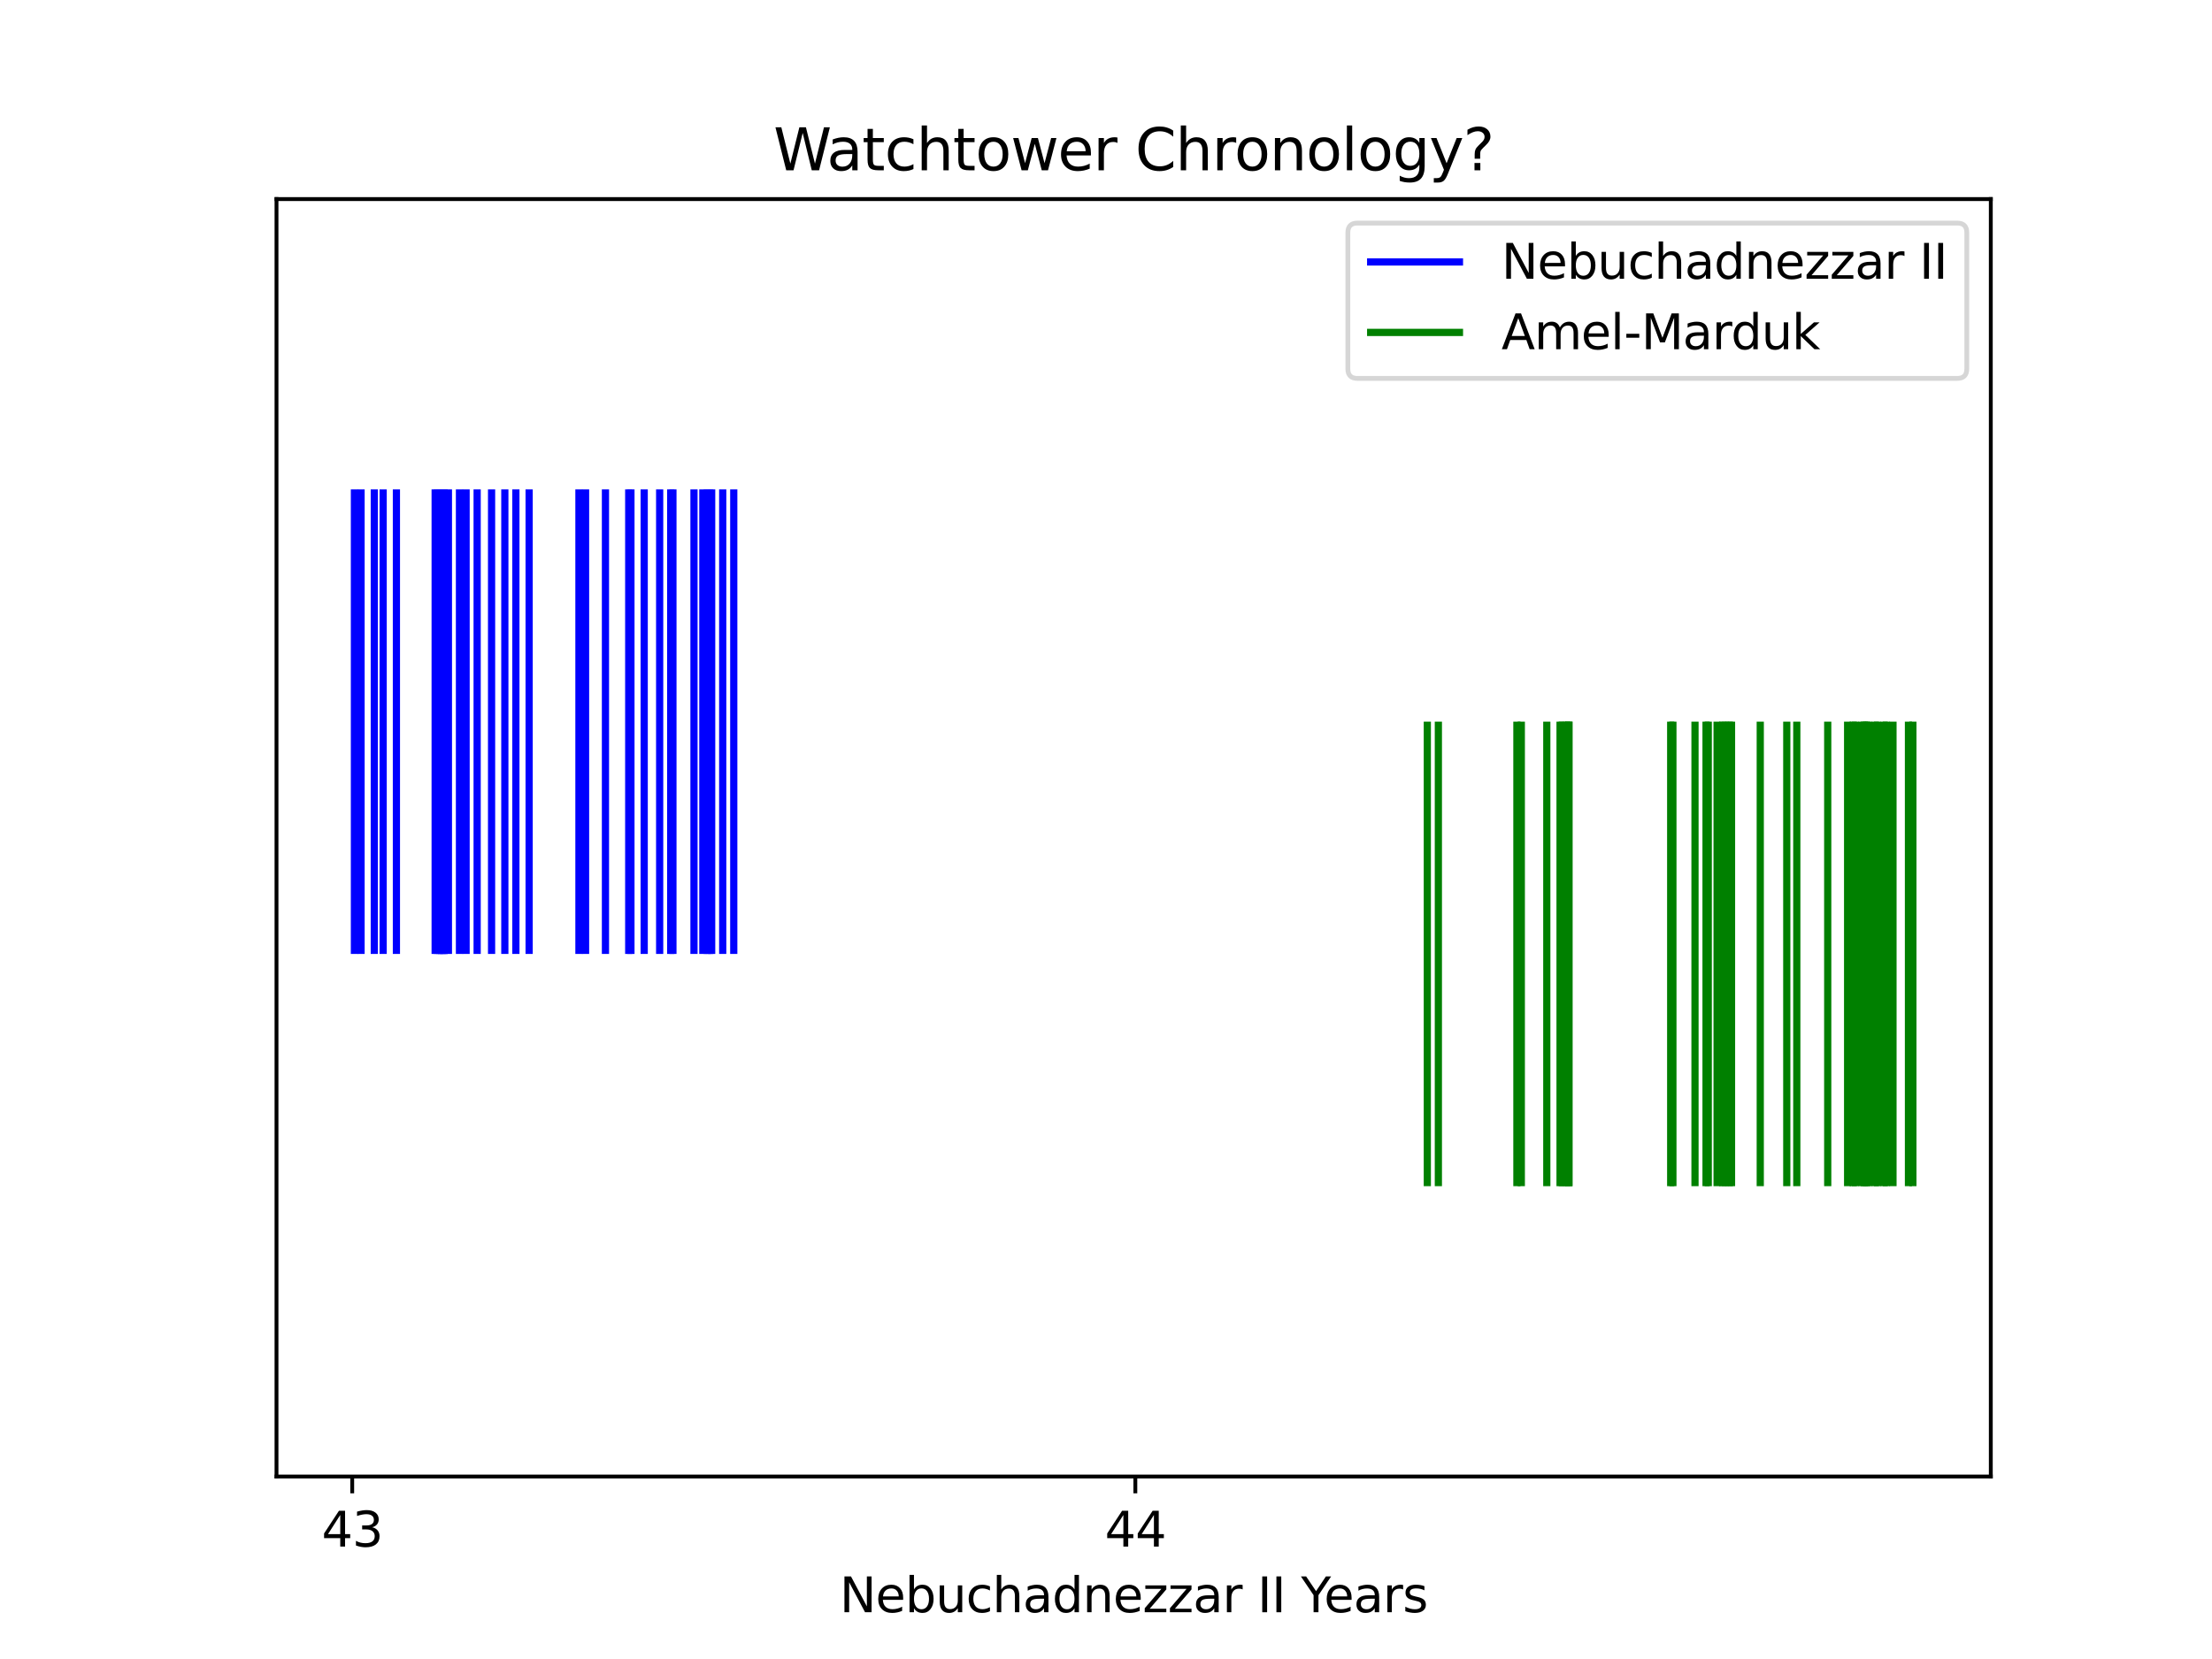 <?xml version="1.0" encoding="utf-8" standalone="no"?>
<!DOCTYPE svg PUBLIC "-//W3C//DTD SVG 1.1//EN"
  "http://www.w3.org/Graphics/SVG/1.1/DTD/svg11.dtd">
<svg xmlns:xlink="http://www.w3.org/1999/xlink" width="460.8pt" height="345.6pt" viewBox="0 0 460.8 345.6" xmlns="http://www.w3.org/2000/svg" version="1.1">
 <defs>
  <style type="text/css">*{stroke-linejoin: round; stroke-linecap: butt}</style>
 </defs>
 <g id="figure_1">
  <g id="patch_1">
   <path d="M 0 345.6 
L 460.8 345.6 
L 460.8 0 
L 0 0 
z
" style="fill: #ffffff"/>
  </g>
  <g id="axes_1">
   <g id="patch_2">
    <path d="M 57.6 307.584 
L 414.72 307.584 
L 414.72 41.472 
L 57.6 41.472 
z
" style="fill: #ffffff"/>
   </g>
   <g id="matplotlib.axis_1">
    <g id="xtick_1">
     <g id="line2d_1">
      <defs>
       <path id="mae2eba7a48" d="M 0 0 
L 0 3.5 
" style="stroke: #000000; stroke-width: 0.8"/>
      </defs>
      <g>
       <use xlink:href="#mae2eba7a48" x="73.372" y="307.584" style="stroke: #000000; stroke-width: 0.8"/>
      </g>
     </g>
     <g id="text_1">
      <!-- 43 -->
      <g transform="translate(67.01 322.182)scale(0.1 -0.1)">
       <defs>
        <path id="DejaVuSans-34" d="M 2419 4116 
L 825 1625 
L 2419 1625 
L 2419 4116 
z
M 2253 4666 
L 3047 4666 
L 3047 1625 
L 3713 1625 
L 3713 1100 
L 3047 1100 
L 3047 0 
L 2419 0 
L 2419 1100 
L 313 1100 
L 313 1709 
L 2253 4666 
z
" transform="scale(0.016)"/>
        <path id="DejaVuSans-33" d="M 2597 2516 
Q 3050 2419 3304 2112 
Q 3559 1806 3559 1356 
Q 3559 666 3084 287 
Q 2609 -91 1734 -91 
Q 1441 -91 1130 -33 
Q 819 25 488 141 
L 488 750 
Q 750 597 1062 519 
Q 1375 441 1716 441 
Q 2309 441 2620 675 
Q 2931 909 2931 1356 
Q 2931 1769 2642 2001 
Q 2353 2234 1838 2234 
L 1294 2234 
L 1294 2753 
L 1863 2753 
Q 2328 2753 2575 2939 
Q 2822 3125 2822 3475 
Q 2822 3834 2567 4026 
Q 2313 4219 1838 4219 
Q 1578 4219 1281 4162 
Q 984 4106 628 3988 
L 628 4550 
Q 988 4650 1302 4700 
Q 1616 4750 1894 4750 
Q 2613 4750 3031 4423 
Q 3450 4097 3450 3541 
Q 3450 3153 3228 2886 
Q 3006 2619 2597 2516 
z
" transform="scale(0.016)"/>
       </defs>
       <use xlink:href="#DejaVuSans-34"/>
       <use xlink:href="#DejaVuSans-33" x="63.623"/>
      </g>
     </g>
    </g>
    <g id="xtick_2">
     <g id="line2d_2">
      <g>
       <use xlink:href="#mae2eba7a48" x="236.512" y="307.584" style="stroke: #000000; stroke-width: 0.8"/>
      </g>
     </g>
     <g id="text_2">
      <!-- 44 -->
      <g transform="translate(230.15 322.182)scale(0.1 -0.1)">
       <use xlink:href="#DejaVuSans-34"/>
       <use xlink:href="#DejaVuSans-34" x="63.623"/>
      </g>
     </g>
    </g>
    <g id="text_3">
     <!-- Nebuchadnezzar II Years -->
     <g transform="translate(174.91 335.861)scale(0.1 -0.1)">
      <defs>
       <path id="DejaVuSans-4e" d="M 628 4666 
L 1478 4666 
L 3547 763 
L 3547 4666 
L 4159 4666 
L 4159 0 
L 3309 0 
L 1241 3903 
L 1241 0 
L 628 0 
L 628 4666 
z
" transform="scale(0.016)"/>
       <path id="DejaVuSans-65" d="M 3597 1894 
L 3597 1613 
L 953 1613 
Q 991 1019 1311 708 
Q 1631 397 2203 397 
Q 2534 397 2845 478 
Q 3156 559 3463 722 
L 3463 178 
Q 3153 47 2828 -22 
Q 2503 -91 2169 -91 
Q 1331 -91 842 396 
Q 353 884 353 1716 
Q 353 2575 817 3079 
Q 1281 3584 2069 3584 
Q 2775 3584 3186 3129 
Q 3597 2675 3597 1894 
z
M 3022 2063 
Q 3016 2534 2758 2815 
Q 2500 3097 2075 3097 
Q 1594 3097 1305 2825 
Q 1016 2553 972 2059 
L 3022 2063 
z
" transform="scale(0.016)"/>
       <path id="DejaVuSans-62" d="M 3116 1747 
Q 3116 2381 2855 2742 
Q 2594 3103 2138 3103 
Q 1681 3103 1420 2742 
Q 1159 2381 1159 1747 
Q 1159 1113 1420 752 
Q 1681 391 2138 391 
Q 2594 391 2855 752 
Q 3116 1113 3116 1747 
z
M 1159 2969 
Q 1341 3281 1617 3432 
Q 1894 3584 2278 3584 
Q 2916 3584 3314 3078 
Q 3713 2572 3713 1747 
Q 3713 922 3314 415 
Q 2916 -91 2278 -91 
Q 1894 -91 1617 61 
Q 1341 213 1159 525 
L 1159 0 
L 581 0 
L 581 4863 
L 1159 4863 
L 1159 2969 
z
" transform="scale(0.016)"/>
       <path id="DejaVuSans-75" d="M 544 1381 
L 544 3500 
L 1119 3500 
L 1119 1403 
Q 1119 906 1312 657 
Q 1506 409 1894 409 
Q 2359 409 2629 706 
Q 2900 1003 2900 1516 
L 2900 3500 
L 3475 3500 
L 3475 0 
L 2900 0 
L 2900 538 
Q 2691 219 2414 64 
Q 2138 -91 1772 -91 
Q 1169 -91 856 284 
Q 544 659 544 1381 
z
M 1991 3584 
L 1991 3584 
z
" transform="scale(0.016)"/>
       <path id="DejaVuSans-63" d="M 3122 3366 
L 3122 2828 
Q 2878 2963 2633 3030 
Q 2388 3097 2138 3097 
Q 1578 3097 1268 2742 
Q 959 2388 959 1747 
Q 959 1106 1268 751 
Q 1578 397 2138 397 
Q 2388 397 2633 464 
Q 2878 531 3122 666 
L 3122 134 
Q 2881 22 2623 -34 
Q 2366 -91 2075 -91 
Q 1284 -91 818 406 
Q 353 903 353 1747 
Q 353 2603 823 3093 
Q 1294 3584 2113 3584 
Q 2378 3584 2631 3529 
Q 2884 3475 3122 3366 
z
" transform="scale(0.016)"/>
       <path id="DejaVuSans-68" d="M 3513 2113 
L 3513 0 
L 2938 0 
L 2938 2094 
Q 2938 2591 2744 2837 
Q 2550 3084 2163 3084 
Q 1697 3084 1428 2787 
Q 1159 2491 1159 1978 
L 1159 0 
L 581 0 
L 581 4863 
L 1159 4863 
L 1159 2956 
Q 1366 3272 1645 3428 
Q 1925 3584 2291 3584 
Q 2894 3584 3203 3211 
Q 3513 2838 3513 2113 
z
" transform="scale(0.016)"/>
       <path id="DejaVuSans-61" d="M 2194 1759 
Q 1497 1759 1228 1600 
Q 959 1441 959 1056 
Q 959 750 1161 570 
Q 1363 391 1709 391 
Q 2188 391 2477 730 
Q 2766 1069 2766 1631 
L 2766 1759 
L 2194 1759 
z
M 3341 1997 
L 3341 0 
L 2766 0 
L 2766 531 
Q 2569 213 2275 61 
Q 1981 -91 1556 -91 
Q 1019 -91 701 211 
Q 384 513 384 1019 
Q 384 1609 779 1909 
Q 1175 2209 1959 2209 
L 2766 2209 
L 2766 2266 
Q 2766 2663 2505 2880 
Q 2244 3097 1772 3097 
Q 1472 3097 1187 3025 
Q 903 2953 641 2809 
L 641 3341 
Q 956 3463 1253 3523 
Q 1550 3584 1831 3584 
Q 2591 3584 2966 3190 
Q 3341 2797 3341 1997 
z
" transform="scale(0.016)"/>
       <path id="DejaVuSans-64" d="M 2906 2969 
L 2906 4863 
L 3481 4863 
L 3481 0 
L 2906 0 
L 2906 525 
Q 2725 213 2448 61 
Q 2172 -91 1784 -91 
Q 1150 -91 751 415 
Q 353 922 353 1747 
Q 353 2572 751 3078 
Q 1150 3584 1784 3584 
Q 2172 3584 2448 3432 
Q 2725 3281 2906 2969 
z
M 947 1747 
Q 947 1113 1208 752 
Q 1469 391 1925 391 
Q 2381 391 2643 752 
Q 2906 1113 2906 1747 
Q 2906 2381 2643 2742 
Q 2381 3103 1925 3103 
Q 1469 3103 1208 2742 
Q 947 2381 947 1747 
z
" transform="scale(0.016)"/>
       <path id="DejaVuSans-6e" d="M 3513 2113 
L 3513 0 
L 2938 0 
L 2938 2094 
Q 2938 2591 2744 2837 
Q 2550 3084 2163 3084 
Q 1697 3084 1428 2787 
Q 1159 2491 1159 1978 
L 1159 0 
L 581 0 
L 581 3500 
L 1159 3500 
L 1159 2956 
Q 1366 3272 1645 3428 
Q 1925 3584 2291 3584 
Q 2894 3584 3203 3211 
Q 3513 2838 3513 2113 
z
" transform="scale(0.016)"/>
       <path id="DejaVuSans-7a" d="M 353 3500 
L 3084 3500 
L 3084 2975 
L 922 459 
L 3084 459 
L 3084 0 
L 275 0 
L 275 525 
L 2438 3041 
L 353 3041 
L 353 3500 
z
" transform="scale(0.016)"/>
       <path id="DejaVuSans-72" d="M 2631 2963 
Q 2534 3019 2420 3045 
Q 2306 3072 2169 3072 
Q 1681 3072 1420 2755 
Q 1159 2438 1159 1844 
L 1159 0 
L 581 0 
L 581 3500 
L 1159 3500 
L 1159 2956 
Q 1341 3275 1631 3429 
Q 1922 3584 2338 3584 
Q 2397 3584 2469 3576 
Q 2541 3569 2628 3553 
L 2631 2963 
z
" transform="scale(0.016)"/>
       <path id="DejaVuSans-20" transform="scale(0.016)"/>
       <path id="DejaVuSans-49" d="M 628 4666 
L 1259 4666 
L 1259 0 
L 628 0 
L 628 4666 
z
" transform="scale(0.016)"/>
       <path id="DejaVuSans-59" d="M -13 4666 
L 666 4666 
L 1959 2747 
L 3244 4666 
L 3922 4666 
L 2272 2222 
L 2272 0 
L 1638 0 
L 1638 2222 
L -13 4666 
z
" transform="scale(0.016)"/>
       <path id="DejaVuSans-73" d="M 2834 3397 
L 2834 2853 
Q 2591 2978 2328 3040 
Q 2066 3103 1784 3103 
Q 1356 3103 1142 2972 
Q 928 2841 928 2578 
Q 928 2378 1081 2264 
Q 1234 2150 1697 2047 
L 1894 2003 
Q 2506 1872 2764 1633 
Q 3022 1394 3022 966 
Q 3022 478 2636 193 
Q 2250 -91 1575 -91 
Q 1294 -91 989 -36 
Q 684 19 347 128 
L 347 722 
Q 666 556 975 473 
Q 1284 391 1588 391 
Q 1994 391 2212 530 
Q 2431 669 2431 922 
Q 2431 1156 2273 1281 
Q 2116 1406 1581 1522 
L 1381 1569 
Q 847 1681 609 1914 
Q 372 2147 372 2553 
Q 372 3047 722 3315 
Q 1072 3584 1716 3584 
Q 2034 3584 2315 3537 
Q 2597 3491 2834 3397 
z
" transform="scale(0.016)"/>
      </defs>
      <use xlink:href="#DejaVuSans-4e"/>
      <use xlink:href="#DejaVuSans-65" x="74.805"/>
      <use xlink:href="#DejaVuSans-62" x="136.328"/>
      <use xlink:href="#DejaVuSans-75" x="199.805"/>
      <use xlink:href="#DejaVuSans-63" x="263.184"/>
      <use xlink:href="#DejaVuSans-68" x="318.164"/>
      <use xlink:href="#DejaVuSans-61" x="381.543"/>
      <use xlink:href="#DejaVuSans-64" x="442.822"/>
      <use xlink:href="#DejaVuSans-6e" x="506.299"/>
      <use xlink:href="#DejaVuSans-65" x="569.678"/>
      <use xlink:href="#DejaVuSans-7a" x="631.201"/>
      <use xlink:href="#DejaVuSans-7a" x="683.691"/>
      <use xlink:href="#DejaVuSans-61" x="736.182"/>
      <use xlink:href="#DejaVuSans-72" x="797.461"/>
      <use xlink:href="#DejaVuSans-20" x="838.574"/>
      <use xlink:href="#DejaVuSans-49" x="870.361"/>
      <use xlink:href="#DejaVuSans-49" x="899.854"/>
      <use xlink:href="#DejaVuSans-20" x="929.346"/>
      <use xlink:href="#DejaVuSans-59" x="961.133"/>
      <use xlink:href="#DejaVuSans-65" x="1008.967"/>
      <use xlink:href="#DejaVuSans-61" x="1070.49"/>
      <use xlink:href="#DejaVuSans-72" x="1131.77"/>
      <use xlink:href="#DejaVuSans-73" x="1172.883"/>
     </g>
    </g>
   </g>
   <g id="EventCollection_1">
    <path d="M 73.833 101.952 
L 73.833 198.72 
" clip-path="url(#pf484c4b8d6)" style="fill: none; stroke: #0000ff; stroke-width: 1.5"/>
    <path d="M 75.214 101.952 
L 75.214 198.72 
" clip-path="url(#pf484c4b8d6)" style="fill: none; stroke: #0000ff; stroke-width: 1.5"/>
    <path d="M 77.976 101.952 
L 77.976 198.72 
" clip-path="url(#pf484c4b8d6)" style="fill: none; stroke: #0000ff; stroke-width: 1.5"/>
    <path d="M 79.818 101.952 
L 79.818 198.72 
" clip-path="url(#pf484c4b8d6)" style="fill: none; stroke: #0000ff; stroke-width: 1.5"/>
    <path d="M 82.58 101.952 
L 82.58 198.72 
" clip-path="url(#pf484c4b8d6)" style="fill: none; stroke: #0000ff; stroke-width: 1.5"/>
    <path d="M 90.65 101.952 
L 90.65 198.72 
" clip-path="url(#pf484c4b8d6)" style="fill: none; stroke: #0000ff; stroke-width: 1.5"/>
    <path d="M 91.111 101.952 
L 91.111 198.72 
" clip-path="url(#pf484c4b8d6)" style="fill: none; stroke: #0000ff; stroke-width: 1.5"/>
    <path d="M 91.571 101.952 
L 91.571 198.72 
" clip-path="url(#pf484c4b8d6)" style="fill: none; stroke: #0000ff; stroke-width: 1.5"/>
    <path d="M 92.032 101.952 
L 92.032 198.72 
" clip-path="url(#pf484c4b8d6)" style="fill: none; stroke: #0000ff; stroke-width: 1.5"/>
    <path d="M 92.032 101.952 
L 92.032 198.72 
" clip-path="url(#pf484c4b8d6)" style="fill: none; stroke: #0000ff; stroke-width: 1.5"/>
    <path d="M 92.492 101.952 
L 92.492 198.72 
" clip-path="url(#pf484c4b8d6)" style="fill: none; stroke: #0000ff; stroke-width: 1.5"/>
    <path d="M 92.492 101.952 
L 92.492 198.72 
" clip-path="url(#pf484c4b8d6)" style="fill: none; stroke: #0000ff; stroke-width: 1.5"/>
    <path d="M 93.413 101.952 
L 93.413 198.72 
" clip-path="url(#pf484c4b8d6)" style="fill: none; stroke: #0000ff; stroke-width: 1.5"/>
    <path d="M 95.715 101.952 
L 95.715 198.72 
" clip-path="url(#pf484c4b8d6)" style="fill: none; stroke: #0000ff; stroke-width: 1.5"/>
    <path d="M 97.096 101.952 
L 97.096 198.72 
" clip-path="url(#pf484c4b8d6)" style="fill: none; stroke: #0000ff; stroke-width: 1.5"/>
    <path d="M 99.398 101.952 
L 99.398 198.72 
" clip-path="url(#pf484c4b8d6)" style="fill: none; stroke: #0000ff; stroke-width: 1.5"/>
    <path d="M 102.404 101.952 
L 102.404 198.72 
" clip-path="url(#pf484c4b8d6)" style="fill: none; stroke: #0000ff; stroke-width: 1.5"/>
    <path d="M 105.166 101.952 
L 105.166 198.72 
" clip-path="url(#pf484c4b8d6)" style="fill: none; stroke: #0000ff; stroke-width: 1.5"/>
    <path d="M 107.468 101.952 
L 107.468 198.72 
" clip-path="url(#pf484c4b8d6)" style="fill: none; stroke: #0000ff; stroke-width: 1.5"/>
    <path d="M 110.23 101.952 
L 110.23 198.72 
" clip-path="url(#pf484c4b8d6)" style="fill: none; stroke: #0000ff; stroke-width: 1.5"/>
    <path d="M 120.603 101.952 
L 120.603 198.72 
" clip-path="url(#pf484c4b8d6)" style="fill: none; stroke: #0000ff; stroke-width: 1.5"/>
    <path d="M 121.984 101.952 
L 121.984 198.72 
" clip-path="url(#pf484c4b8d6)" style="fill: none; stroke: #0000ff; stroke-width: 1.5"/>
    <path d="M 126.127 101.952 
L 126.127 198.72 
" clip-path="url(#pf484c4b8d6)" style="fill: none; stroke: #0000ff; stroke-width: 1.5"/>
    <path d="M 130.975 101.952 
L 130.975 198.72 
" clip-path="url(#pf484c4b8d6)" style="fill: none; stroke: #0000ff; stroke-width: 1.5"/>
    <path d="M 131.435 101.952 
L 131.435 198.72 
" clip-path="url(#pf484c4b8d6)" style="fill: none; stroke: #0000ff; stroke-width: 1.5"/>
    <path d="M 134.198 101.952 
L 134.198 198.72 
" clip-path="url(#pf484c4b8d6)" style="fill: none; stroke: #0000ff; stroke-width: 1.5"/>
    <path d="M 137.42 101.952 
L 137.42 198.72 
" clip-path="url(#pf484c4b8d6)" style="fill: none; stroke: #0000ff; stroke-width: 1.5"/>
    <path d="M 139.722 101.952 
L 139.722 198.72 
" clip-path="url(#pf484c4b8d6)" style="fill: none; stroke: #0000ff; stroke-width: 1.5"/>
    <path d="M 140.183 101.952 
L 140.183 198.72 
" clip-path="url(#pf484c4b8d6)" style="fill: none; stroke: #0000ff; stroke-width: 1.5"/>
    <path d="M 144.57 101.952 
L 144.57 198.72 
" clip-path="url(#pf484c4b8d6)" style="fill: none; stroke: #0000ff; stroke-width: 1.5"/>
    <path d="M 146.411 101.952 
L 146.411 198.72 
" clip-path="url(#pf484c4b8d6)" style="fill: none; stroke: #0000ff; stroke-width: 1.5"/>
    <path d="M 147.332 101.952 
L 147.332 198.72 
" clip-path="url(#pf484c4b8d6)" style="fill: none; stroke: #0000ff; stroke-width: 1.5"/>
    <path d="M 147.793 101.952 
L 147.793 198.72 
" clip-path="url(#pf484c4b8d6)" style="fill: none; stroke: #0000ff; stroke-width: 1.5"/>
    <path d="M 148.253 101.952 
L 148.253 198.72 
" clip-path="url(#pf484c4b8d6)" style="fill: none; stroke: #0000ff; stroke-width: 1.5"/>
    <path d="M 150.555 101.952 
L 150.555 198.72 
" clip-path="url(#pf484c4b8d6)" style="fill: none; stroke: #0000ff; stroke-width: 1.5"/>
    <path d="M 152.857 101.952 
L 152.857 198.72 
" clip-path="url(#pf484c4b8d6)" style="fill: none; stroke: #0000ff; stroke-width: 1.5"/>
   </g>
   <g id="EventCollection_2">
    <path d="M 297.337 150.336 
L 297.337 247.104 
" clip-path="url(#pf484c4b8d6)" style="fill: none; stroke: #008000; stroke-width: 1.5"/>
    <path d="M 299.639 150.336 
L 299.639 247.104 
" clip-path="url(#pf484c4b8d6)" style="fill: none; stroke: #008000; stroke-width: 1.5"/>
    <path d="M 315.997 150.336 
L 315.997 247.104 
" clip-path="url(#pf484c4b8d6)" style="fill: none; stroke: #008000; stroke-width: 1.5"/>
    <path d="M 316.917 150.336 
L 316.917 247.104 
" clip-path="url(#pf484c4b8d6)" style="fill: none; stroke: #008000; stroke-width: 1.5"/>
    <path d="M 322.226 150.336 
L 322.226 247.104 
" clip-path="url(#pf484c4b8d6)" style="fill: none; stroke: #008000; stroke-width: 1.5"/>
    <path d="M 324.988 150.336 
L 324.988 247.104 
" clip-path="url(#pf484c4b8d6)" style="fill: none; stroke: #008000; stroke-width: 1.5"/>
    <path d="M 325.448 150.336 
L 325.448 247.104 
" clip-path="url(#pf484c4b8d6)" style="fill: none; stroke: #008000; stroke-width: 1.5"/>
    <path d="M 326.369 150.336 
L 326.369 247.104 
" clip-path="url(#pf484c4b8d6)" style="fill: none; stroke: #008000; stroke-width: 1.5"/>
    <path d="M 326.829 150.336 
L 326.829 247.104 
" clip-path="url(#pf484c4b8d6)" style="fill: none; stroke: #008000; stroke-width: 1.5"/>
    <path d="M 326.829 150.336 
L 326.829 247.104 
" clip-path="url(#pf484c4b8d6)" style="fill: none; stroke: #008000; stroke-width: 1.5"/>
    <path d="M 348.034 150.336 
L 348.034 247.104 
" clip-path="url(#pf484c4b8d6)" style="fill: none; stroke: #008000; stroke-width: 1.5"/>
    <path d="M 348.495 150.336 
L 348.495 247.104 
" clip-path="url(#pf484c4b8d6)" style="fill: none; stroke: #008000; stroke-width: 1.5"/>
    <path d="M 353.099 150.336 
L 353.099 247.104 
" clip-path="url(#pf484c4b8d6)" style="fill: none; stroke: #008000; stroke-width: 1.5"/>
    <path d="M 355.4 150.336 
L 355.4 247.104 
" clip-path="url(#pf484c4b8d6)" style="fill: none; stroke: #008000; stroke-width: 1.5"/>
    <path d="M 355.861 150.336 
L 355.861 247.104 
" clip-path="url(#pf484c4b8d6)" style="fill: none; stroke: #008000; stroke-width: 1.5"/>
    <path d="M 357.702 150.336 
L 357.702 247.104 
" clip-path="url(#pf484c4b8d6)" style="fill: none; stroke: #008000; stroke-width: 1.5"/>
    <path d="M 358.867 150.336 
L 358.867 247.104 
" clip-path="url(#pf484c4b8d6)" style="fill: none; stroke: #008000; stroke-width: 1.5"/>
    <path d="M 359.327 150.336 
L 359.327 247.104 
" clip-path="url(#pf484c4b8d6)" style="fill: none; stroke: #008000; stroke-width: 1.5"/>
    <path d="M 360.248 150.336 
L 360.248 247.104 
" clip-path="url(#pf484c4b8d6)" style="fill: none; stroke: #008000; stroke-width: 1.5"/>
    <path d="M 360.709 150.336 
L 360.709 247.104 
" clip-path="url(#pf484c4b8d6)" style="fill: none; stroke: #008000; stroke-width: 1.5"/>
    <path d="M 366.694 150.336 
L 366.694 247.104 
" clip-path="url(#pf484c4b8d6)" style="fill: none; stroke: #008000; stroke-width: 1.5"/>
    <path d="M 372.218 150.336 
L 372.218 247.104 
" clip-path="url(#pf484c4b8d6)" style="fill: none; stroke: #008000; stroke-width: 1.5"/>
    <path d="M 374.304 150.336 
L 374.304 247.104 
" clip-path="url(#pf484c4b8d6)" style="fill: none; stroke: #008000; stroke-width: 1.5"/>
    <path d="M 380.749 150.336 
L 380.749 247.104 
" clip-path="url(#pf484c4b8d6)" style="fill: none; stroke: #008000; stroke-width: 1.5"/>
    <path d="M 384.892 150.336 
L 384.892 247.104 
" clip-path="url(#pf484c4b8d6)" style="fill: none; stroke: #008000; stroke-width: 1.5"/>
    <path d="M 386.057 150.336 
L 386.057 247.104 
" clip-path="url(#pf484c4b8d6)" style="fill: none; stroke: #008000; stroke-width: 1.5"/>
    <path d="M 386.517 150.336 
L 386.517 247.104 
" clip-path="url(#pf484c4b8d6)" style="fill: none; stroke: #008000; stroke-width: 1.5"/>
    <path d="M 387.899 150.336 
L 387.899 247.104 
" clip-path="url(#pf484c4b8d6)" style="fill: none; stroke: #008000; stroke-width: 1.5"/>
    <path d="M 388.359 150.336 
L 388.359 247.104 
" clip-path="url(#pf484c4b8d6)" style="fill: none; stroke: #008000; stroke-width: 1.5"/>
    <path d="M 388.819 150.336 
L 388.819 247.104 
" clip-path="url(#pf484c4b8d6)" style="fill: none; stroke: #008000; stroke-width: 1.5"/>
    <path d="M 389.28 150.336 
L 389.28 247.104 
" clip-path="url(#pf484c4b8d6)" style="fill: none; stroke: #008000; stroke-width: 1.5"/>
    <path d="M 390.661 150.336 
L 390.661 247.104 
" clip-path="url(#pf484c4b8d6)" style="fill: none; stroke: #008000; stroke-width: 1.5"/>
    <path d="M 391.121 150.336 
L 391.121 247.104 
" clip-path="url(#pf484c4b8d6)" style="fill: none; stroke: #008000; stroke-width: 1.5"/>
    <path d="M 392.502 150.336 
L 392.502 247.104 
" clip-path="url(#pf484c4b8d6)" style="fill: none; stroke: #008000; stroke-width: 1.5"/>
    <path d="M 392.963 150.336 
L 392.963 247.104 
" clip-path="url(#pf484c4b8d6)" style="fill: none; stroke: #008000; stroke-width: 1.5"/>
    <path d="M 394.344 150.336 
L 394.344 247.104 
" clip-path="url(#pf484c4b8d6)" style="fill: none; stroke: #008000; stroke-width: 1.5"/>
    <path d="M 397.567 150.336 
L 397.567 247.104 
" clip-path="url(#pf484c4b8d6)" style="fill: none; stroke: #008000; stroke-width: 1.5"/>
    <path d="M 398.487 150.336 
L 398.487 247.104 
" clip-path="url(#pf484c4b8d6)" style="fill: none; stroke: #008000; stroke-width: 1.5"/>
   </g>
   <g id="patch_3">
    <path d="M 57.6 307.584 
L 57.6 41.472 
" style="fill: none; stroke: #000000; stroke-width: 0.8; stroke-linejoin: miter; stroke-linecap: square"/>
   </g>
   <g id="patch_4">
    <path d="M 414.72 307.584 
L 414.72 41.472 
" style="fill: none; stroke: #000000; stroke-width: 0.8; stroke-linejoin: miter; stroke-linecap: square"/>
   </g>
   <g id="patch_5">
    <path d="M 57.6 307.584 
L 414.72 307.584 
" style="fill: none; stroke: #000000; stroke-width: 0.8; stroke-linejoin: miter; stroke-linecap: square"/>
   </g>
   <g id="patch_6">
    <path d="M 57.6 41.472 
L 414.72 41.472 
" style="fill: none; stroke: #000000; stroke-width: 0.8; stroke-linejoin: miter; stroke-linecap: square"/>
   </g>
   <g id="text_4">
    <!-- Watchtower Chronology? -->
    <g transform="translate(161.132 35.472)scale(0.12 -0.12)">
     <defs>
      <path id="DejaVuSans-57" d="M 213 4666 
L 850 4666 
L 1831 722 
L 2809 4666 
L 3519 4666 
L 4500 722 
L 5478 4666 
L 6119 4666 
L 4947 0 
L 4153 0 
L 3169 4050 
L 2175 0 
L 1381 0 
L 213 4666 
z
" transform="scale(0.016)"/>
      <path id="DejaVuSans-74" d="M 1172 4494 
L 1172 3500 
L 2356 3500 
L 2356 3053 
L 1172 3053 
L 1172 1153 
Q 1172 725 1289 603 
Q 1406 481 1766 481 
L 2356 481 
L 2356 0 
L 1766 0 
Q 1100 0 847 248 
Q 594 497 594 1153 
L 594 3053 
L 172 3053 
L 172 3500 
L 594 3500 
L 594 4494 
L 1172 4494 
z
" transform="scale(0.016)"/>
      <path id="DejaVuSans-6f" d="M 1959 3097 
Q 1497 3097 1228 2736 
Q 959 2375 959 1747 
Q 959 1119 1226 758 
Q 1494 397 1959 397 
Q 2419 397 2687 759 
Q 2956 1122 2956 1747 
Q 2956 2369 2687 2733 
Q 2419 3097 1959 3097 
z
M 1959 3584 
Q 2709 3584 3137 3096 
Q 3566 2609 3566 1747 
Q 3566 888 3137 398 
Q 2709 -91 1959 -91 
Q 1206 -91 779 398 
Q 353 888 353 1747 
Q 353 2609 779 3096 
Q 1206 3584 1959 3584 
z
" transform="scale(0.016)"/>
      <path id="DejaVuSans-77" d="M 269 3500 
L 844 3500 
L 1563 769 
L 2278 3500 
L 2956 3500 
L 3675 769 
L 4391 3500 
L 4966 3500 
L 4050 0 
L 3372 0 
L 2619 2869 
L 1863 0 
L 1184 0 
L 269 3500 
z
" transform="scale(0.016)"/>
      <path id="DejaVuSans-43" d="M 4122 4306 
L 4122 3641 
Q 3803 3938 3442 4084 
Q 3081 4231 2675 4231 
Q 1875 4231 1450 3742 
Q 1025 3253 1025 2328 
Q 1025 1406 1450 917 
Q 1875 428 2675 428 
Q 3081 428 3442 575 
Q 3803 722 4122 1019 
L 4122 359 
Q 3791 134 3420 21 
Q 3050 -91 2638 -91 
Q 1578 -91 968 557 
Q 359 1206 359 2328 
Q 359 3453 968 4101 
Q 1578 4750 2638 4750 
Q 3056 4750 3426 4639 
Q 3797 4528 4122 4306 
z
" transform="scale(0.016)"/>
      <path id="DejaVuSans-6c" d="M 603 4863 
L 1178 4863 
L 1178 0 
L 603 0 
L 603 4863 
z
" transform="scale(0.016)"/>
      <path id="DejaVuSans-67" d="M 2906 1791 
Q 2906 2416 2648 2759 
Q 2391 3103 1925 3103 
Q 1463 3103 1205 2759 
Q 947 2416 947 1791 
Q 947 1169 1205 825 
Q 1463 481 1925 481 
Q 2391 481 2648 825 
Q 2906 1169 2906 1791 
z
M 3481 434 
Q 3481 -459 3084 -895 
Q 2688 -1331 1869 -1331 
Q 1566 -1331 1297 -1286 
Q 1028 -1241 775 -1147 
L 775 -588 
Q 1028 -725 1275 -790 
Q 1522 -856 1778 -856 
Q 2344 -856 2625 -561 
Q 2906 -266 2906 331 
L 2906 616 
Q 2728 306 2450 153 
Q 2172 0 1784 0 
Q 1141 0 747 490 
Q 353 981 353 1791 
Q 353 2603 747 3093 
Q 1141 3584 1784 3584 
Q 2172 3584 2450 3431 
Q 2728 3278 2906 2969 
L 2906 3500 
L 3481 3500 
L 3481 434 
z
" transform="scale(0.016)"/>
      <path id="DejaVuSans-79" d="M 2059 -325 
Q 1816 -950 1584 -1140 
Q 1353 -1331 966 -1331 
L 506 -1331 
L 506 -850 
L 844 -850 
Q 1081 -850 1212 -737 
Q 1344 -625 1503 -206 
L 1606 56 
L 191 3500 
L 800 3500 
L 1894 763 
L 2988 3500 
L 3597 3500 
L 2059 -325 
z
" transform="scale(0.016)"/>
      <path id="DejaVuSans-3f" d="M 1222 794 
L 1856 794 
L 1856 0 
L 1222 0 
L 1222 794 
z
M 1838 1253 
L 1241 1253 
L 1241 1734 
Q 1241 2050 1328 2253 
Q 1416 2456 1697 2725 
L 1978 3003 
Q 2156 3169 2236 3316 
Q 2316 3463 2316 3616 
Q 2316 3894 2111 4066 
Q 1906 4238 1569 4238 
Q 1322 4238 1042 4128 
Q 763 4019 459 3809 
L 459 4397 
Q 753 4575 1054 4662 
Q 1356 4750 1678 4750 
Q 2253 4750 2601 4447 
Q 2950 4144 2950 3647 
Q 2950 3409 2837 3195 
Q 2725 2981 2444 2713 
L 2169 2444 
Q 2022 2297 1961 2214 
Q 1900 2131 1875 2053 
Q 1856 1988 1847 1894 
Q 1838 1800 1838 1638 
L 1838 1253 
z
" transform="scale(0.016)"/>
     </defs>
     <use xlink:href="#DejaVuSans-57"/>
     <use xlink:href="#DejaVuSans-61" x="92.502"/>
     <use xlink:href="#DejaVuSans-74" x="153.781"/>
     <use xlink:href="#DejaVuSans-63" x="192.99"/>
     <use xlink:href="#DejaVuSans-68" x="247.971"/>
     <use xlink:href="#DejaVuSans-74" x="311.35"/>
     <use xlink:href="#DejaVuSans-6f" x="350.559"/>
     <use xlink:href="#DejaVuSans-77" x="411.74"/>
     <use xlink:href="#DejaVuSans-65" x="493.527"/>
     <use xlink:href="#DejaVuSans-72" x="555.051"/>
     <use xlink:href="#DejaVuSans-20" x="596.164"/>
     <use xlink:href="#DejaVuSans-43" x="627.951"/>
     <use xlink:href="#DejaVuSans-68" x="697.775"/>
     <use xlink:href="#DejaVuSans-72" x="761.154"/>
     <use xlink:href="#DejaVuSans-6f" x="800.018"/>
     <use xlink:href="#DejaVuSans-6e" x="861.199"/>
     <use xlink:href="#DejaVuSans-6f" x="924.578"/>
     <use xlink:href="#DejaVuSans-6c" x="985.76"/>
     <use xlink:href="#DejaVuSans-6f" x="1013.543"/>
     <use xlink:href="#DejaVuSans-67" x="1074.725"/>
     <use xlink:href="#DejaVuSans-79" x="1138.201"/>
     <use xlink:href="#DejaVuSans-3f" x="1197.381"/>
    </g>
   </g>
   <g id="legend_1">
    <g id="patch_7">
     <path d="M 282.783 78.828 
L 407.72 78.828 
Q 409.72 78.828 409.72 76.828 
L 409.72 48.472 
Q 409.72 46.472 407.72 46.472 
L 282.783 46.472 
Q 280.783 46.472 280.783 48.472 
L 280.783 76.828 
Q 280.783 78.828 282.783 78.828 
z
" style="fill: #ffffff; opacity: 0.8; stroke: #cccccc; stroke-linejoin: miter"/>
    </g>
    <g id="line2d_3">
     <path d="M 284.783 54.57 
L 304.783 54.57 
" style="fill: none; stroke: #0000ff; stroke-width: 1.5"/>
    </g>
    <g id="text_5">
     <!-- Nebuchadnezzar II -->
     <g transform="translate(312.783 58.07)scale(0.1 -0.1)">
      <use xlink:href="#DejaVuSans-4e"/>
      <use xlink:href="#DejaVuSans-65" x="74.805"/>
      <use xlink:href="#DejaVuSans-62" x="136.328"/>
      <use xlink:href="#DejaVuSans-75" x="199.805"/>
      <use xlink:href="#DejaVuSans-63" x="263.184"/>
      <use xlink:href="#DejaVuSans-68" x="318.164"/>
      <use xlink:href="#DejaVuSans-61" x="381.543"/>
      <use xlink:href="#DejaVuSans-64" x="442.822"/>
      <use xlink:href="#DejaVuSans-6e" x="506.299"/>
      <use xlink:href="#DejaVuSans-65" x="569.678"/>
      <use xlink:href="#DejaVuSans-7a" x="631.201"/>
      <use xlink:href="#DejaVuSans-7a" x="683.691"/>
      <use xlink:href="#DejaVuSans-61" x="736.182"/>
      <use xlink:href="#DejaVuSans-72" x="797.461"/>
      <use xlink:href="#DejaVuSans-20" x="838.574"/>
      <use xlink:href="#DejaVuSans-49" x="870.361"/>
      <use xlink:href="#DejaVuSans-49" x="899.854"/>
     </g>
    </g>
    <g id="line2d_4">
     <path d="M 284.783 69.249 
L 304.783 69.249 
" style="fill: none; stroke: #008000; stroke-width: 1.5"/>
    </g>
    <g id="text_6">
     <!-- Amel-Marduk -->
     <g transform="translate(312.783 72.749)scale(0.1 -0.1)">
      <defs>
       <path id="DejaVuSans-41" d="M 2188 4044 
L 1331 1722 
L 3047 1722 
L 2188 4044 
z
M 1831 4666 
L 2547 4666 
L 4325 0 
L 3669 0 
L 3244 1197 
L 1141 1197 
L 716 0 
L 50 0 
L 1831 4666 
z
" transform="scale(0.016)"/>
       <path id="DejaVuSans-6d" d="M 3328 2828 
Q 3544 3216 3844 3400 
Q 4144 3584 4550 3584 
Q 5097 3584 5394 3201 
Q 5691 2819 5691 2113 
L 5691 0 
L 5113 0 
L 5113 2094 
Q 5113 2597 4934 2840 
Q 4756 3084 4391 3084 
Q 3944 3084 3684 2787 
Q 3425 2491 3425 1978 
L 3425 0 
L 2847 0 
L 2847 2094 
Q 2847 2600 2669 2842 
Q 2491 3084 2119 3084 
Q 1678 3084 1418 2786 
Q 1159 2488 1159 1978 
L 1159 0 
L 581 0 
L 581 3500 
L 1159 3500 
L 1159 2956 
Q 1356 3278 1631 3431 
Q 1906 3584 2284 3584 
Q 2666 3584 2933 3390 
Q 3200 3197 3328 2828 
z
" transform="scale(0.016)"/>
       <path id="DejaVuSans-2d" d="M 313 2009 
L 1997 2009 
L 1997 1497 
L 313 1497 
L 313 2009 
z
" transform="scale(0.016)"/>
       <path id="DejaVuSans-4d" d="M 628 4666 
L 1569 4666 
L 2759 1491 
L 3956 4666 
L 4897 4666 
L 4897 0 
L 4281 0 
L 4281 4097 
L 3078 897 
L 2444 897 
L 1241 4097 
L 1241 0 
L 628 0 
L 628 4666 
z
" transform="scale(0.016)"/>
       <path id="DejaVuSans-6b" d="M 581 4863 
L 1159 4863 
L 1159 1991 
L 2875 3500 
L 3609 3500 
L 1753 1863 
L 3688 0 
L 2938 0 
L 1159 1709 
L 1159 0 
L 581 0 
L 581 4863 
z
" transform="scale(0.016)"/>
      </defs>
      <use xlink:href="#DejaVuSans-41"/>
      <use xlink:href="#DejaVuSans-6d" x="68.408"/>
      <use xlink:href="#DejaVuSans-65" x="165.82"/>
      <use xlink:href="#DejaVuSans-6c" x="227.344"/>
      <use xlink:href="#DejaVuSans-2d" x="255.127"/>
      <use xlink:href="#DejaVuSans-4d" x="291.211"/>
      <use xlink:href="#DejaVuSans-61" x="377.49"/>
      <use xlink:href="#DejaVuSans-72" x="438.77"/>
      <use xlink:href="#DejaVuSans-64" x="478.133"/>
      <use xlink:href="#DejaVuSans-75" x="541.609"/>
      <use xlink:href="#DejaVuSans-6b" x="604.988"/>
     </g>
    </g>
   </g>
  </g>
 </g>
 <defs>
  <clipPath id="pf484c4b8d6">
   <rect x="57.6" y="41.472" width="357.12" height="266.112"/>
  </clipPath>
 </defs>
</svg>
